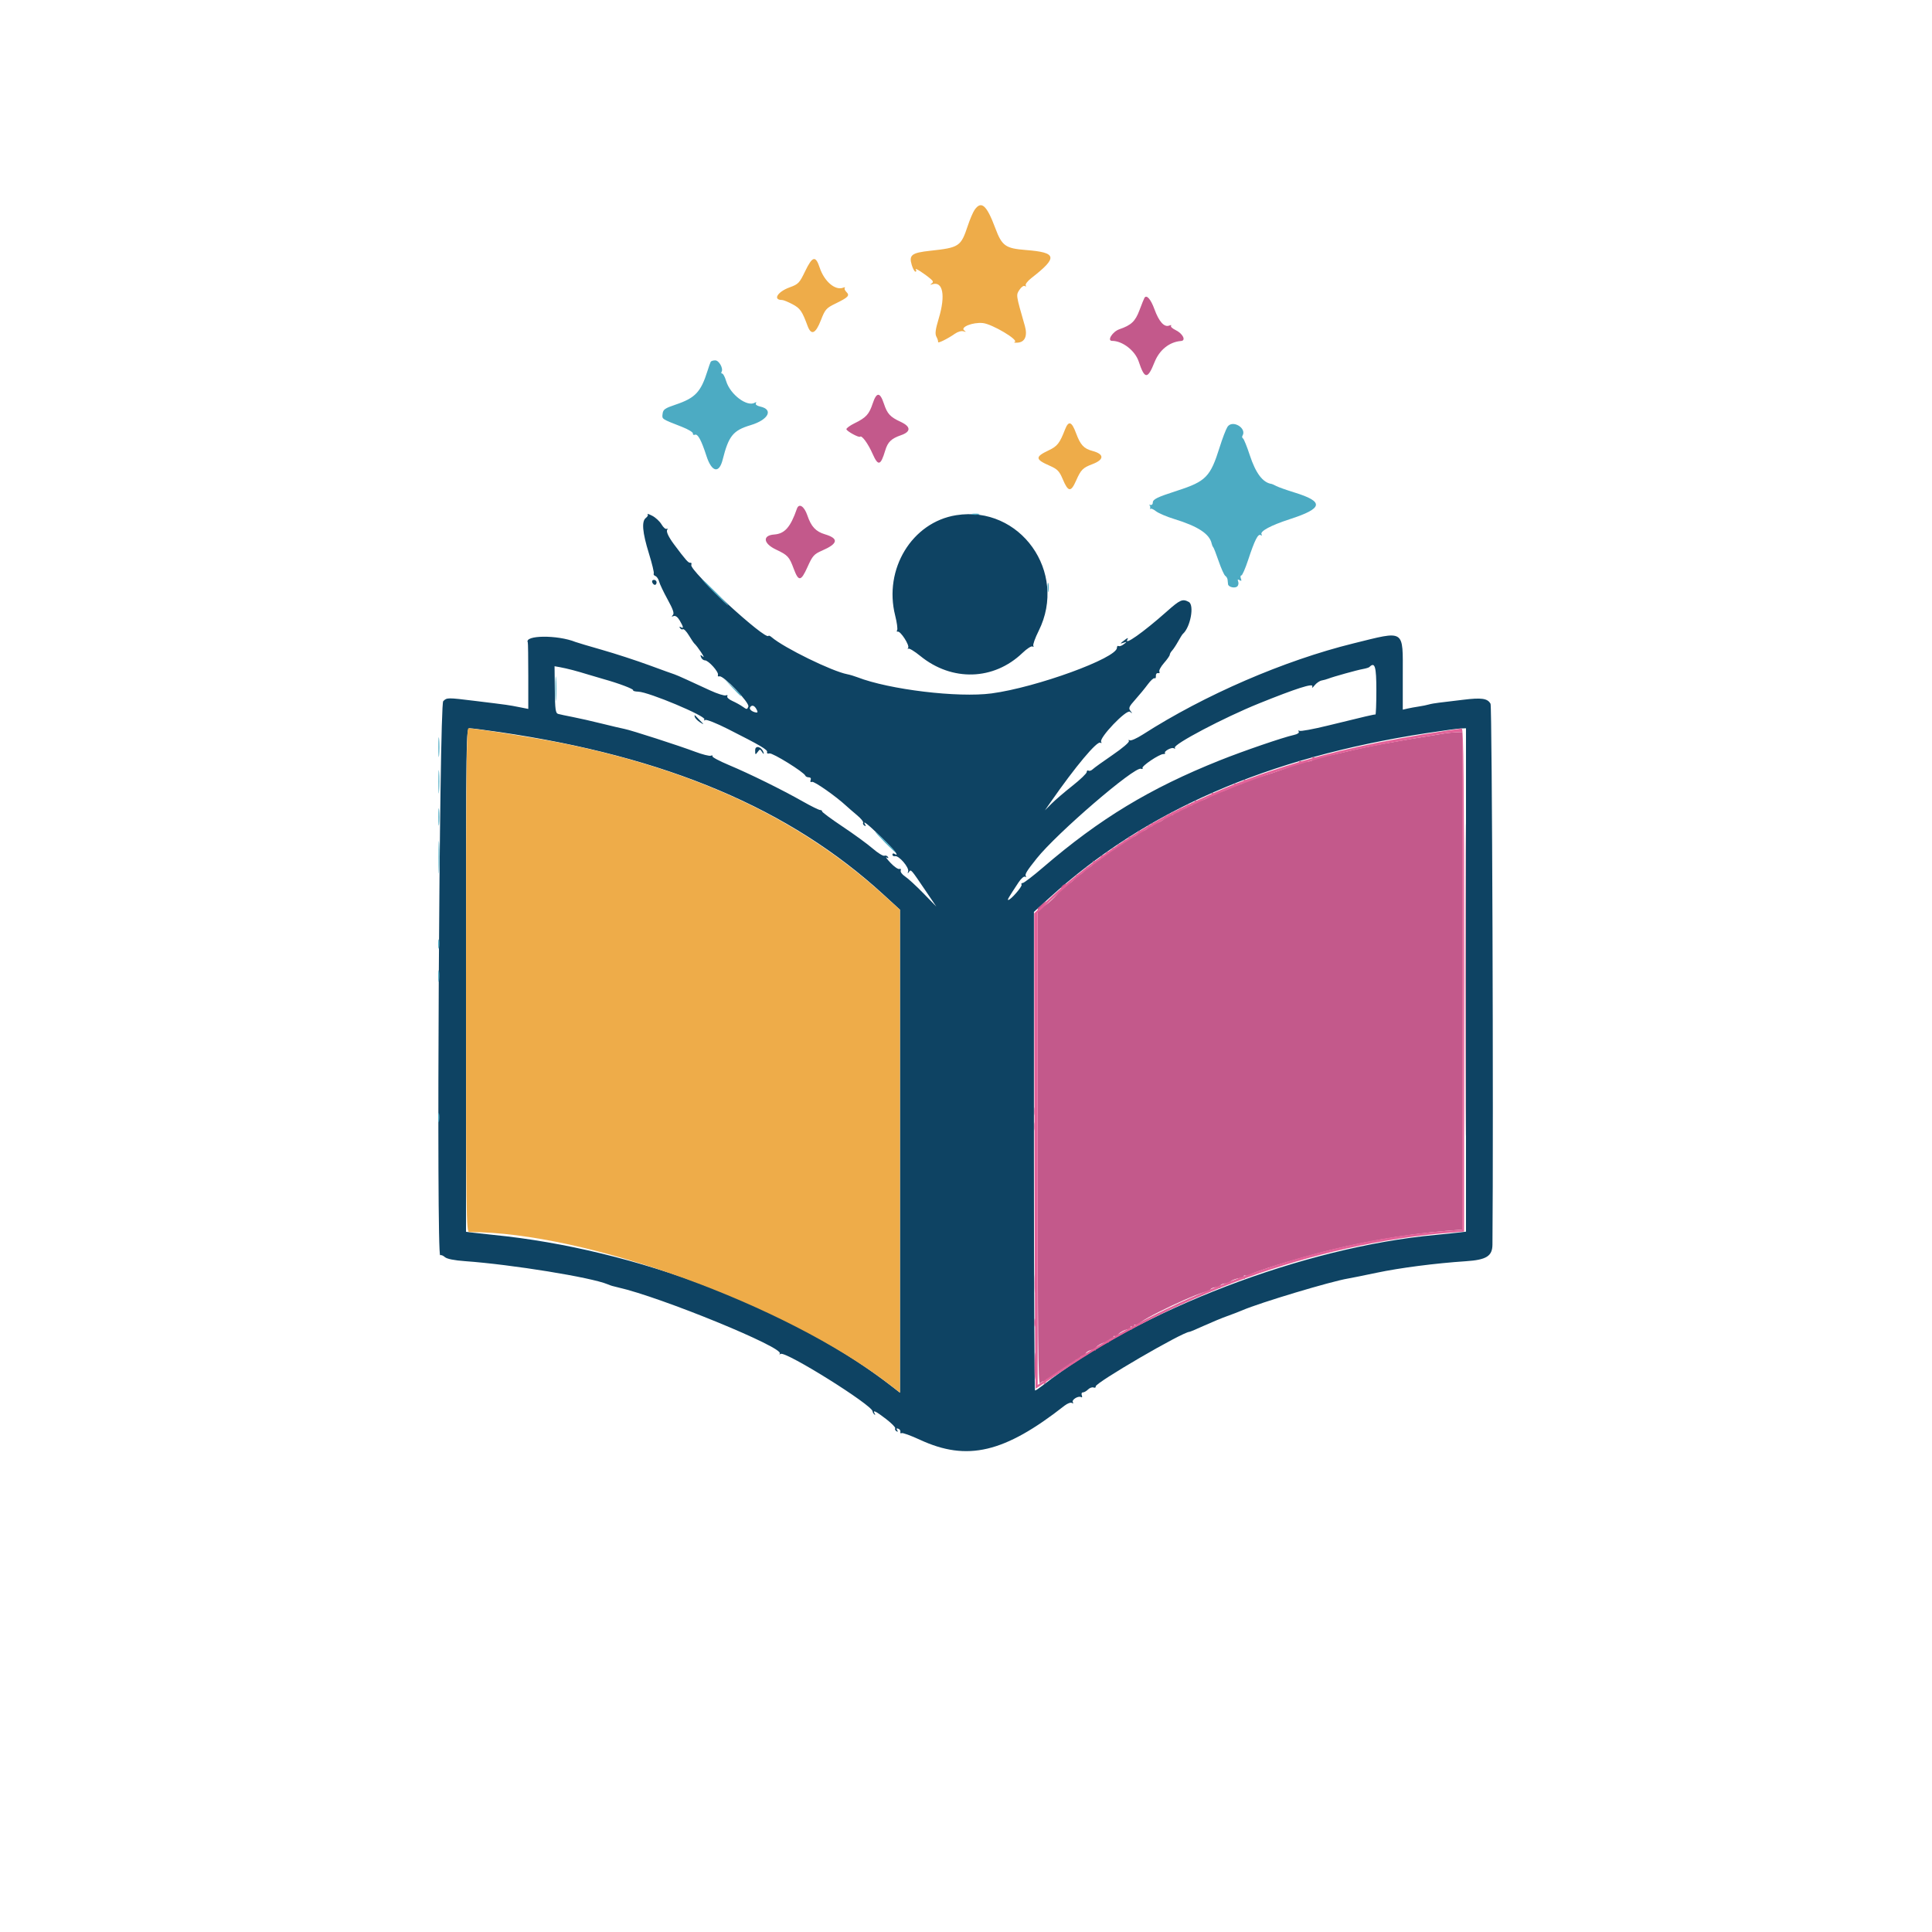 <svg id="svg" version="1.1" xmlns="http://www.w3.org/2000/svg" xmlns:xlink="http://www.w3.org/1999/xlink" width="400" height="400" viewBox="0, 0, 400,400"><g id="svgg"><path id="path0" d="M134.076 106.455 C 134.234 106.622,134.081 106.965,133.736 107.217 C 132.801 107.900,132.993 110.198,134.352 114.592 C 135.007 116.709,135.457 118.580,135.352 118.750 C 135.247 118.920,135.401 119.151,135.694 119.263 C 135.988 119.376,136.333 119.888,136.462 120.402 C 136.591 120.915,137.383 122.585,138.223 124.113 C 139.360 126.181,139.637 127.004,139.309 127.336 C 138.980 127.667,139.019 127.723,139.462 127.554 C 139.848 127.408,140.293 127.729,140.732 128.471 C 141.517 129.800,141.588 130.237,140.955 129.846 C 140.674 129.671,140.610 129.739,140.787 130.024 C 140.942 130.276,141.218 130.390,141.400 130.277 C 141.582 130.165,142.131 130.734,142.622 131.541 C 143.112 132.348,143.612 133.096,143.732 133.203 C 144.384 133.787,146.147 136.436,145.580 135.980 C 144.989 135.504,144.935 135.517,145.150 136.078 C 145.285 136.430,145.643 136.719,145.946 136.719 C 146.684 136.719,148.851 139.136,148.643 139.726 C 148.552 139.984,148.688 140.120,148.946 140.030 C 149.738 139.750,155.241 145.496,154.938 146.286 C 154.697 146.913,154.612 146.917,153.804 146.336 C 153.323 145.991,152.346 145.448,151.632 145.128 C 150.918 144.809,150.444 144.370,150.578 144.153 C 150.715 143.931,150.581 143.851,150.271 143.970 C 149.967 144.087,148.508 143.625,147.028 142.945 C 145.547 142.265,143.369 141.263,142.188 140.718 C 141.006 140.173,139.863 139.679,139.648 139.620 C 139.434 139.561,137.091 138.715,134.443 137.741 C 131.794 136.767,127.400 135.334,124.677 134.557 C 121.954 133.780,119.463 133.039,119.141 132.910 C 115.399 131.410,108.481 131.484,109.277 133.015 C 109.331 133.119,109.375 136.257,109.375 139.989 L 109.375 146.774 107.520 146.408 C 105.240 145.958,105.392 145.979,98.317 145.112 C 92.600 144.411,92.524 144.411,91.764 145.171 C 90.951 145.985,90.326 260.387,91.138 259.885 C 91.313 259.777,91.752 259.952,92.114 260.273 C 92.537 260.648,94.033 260.948,96.289 261.110 C 105.988 261.807,122.400 264.466,125.781 265.887 C 126.477 266.180,126.872 266.298,127.971 266.546 C 136.769 268.523,162.522 279.070,161.443 280.254 C 161.272 280.441,161.354 280.466,161.626 280.310 C 162.681 279.703,180.664 290.946,180.664 292.212 C 180.664 292.378,180.824 292.660,181.020 292.839 C 181.226 293.028,181.258 292.959,181.094 292.676 C 180.593 291.805,181.330 292.154,183.456 293.794 C 184.601 294.678,185.449 295.545,185.341 295.720 C 185.232 295.896,185.349 296.167,185.601 296.322 C 185.903 296.509,185.953 296.435,185.748 296.103 C 185.540 295.767,185.617 295.667,185.981 295.799 C 186.279 295.907,186.475 296.207,186.416 296.465 C 186.357 296.722,186.469 296.834,186.664 296.713 C 186.860 296.592,188.578 297.214,190.483 298.096 C 200.251 302.615,207.961 300.793,220.406 291.022 C 220.994 290.560,221.680 290.309,221.931 290.464 C 222.207 290.635,222.282 290.576,222.120 290.314 C 221.810 289.813,223.271 288.913,223.832 289.260 C 224.044 289.391,224.108 289.228,223.977 288.887 C 223.848 288.551,223.949 288.281,224.205 288.281 C 224.458 288.281,224.939 288.007,225.274 287.673 C 225.608 287.338,226.121 287.156,226.413 287.268 C 226.705 287.380,226.902 287.281,226.851 287.048 C 226.693 286.326,244.899 275.727,246.270 275.742 C 246.379 275.743,247.746 275.165,249.308 274.458 C 250.870 273.750,253.027 272.858,254.102 272.476 C 255.176 272.093,256.582 271.552,257.227 271.273 C 260.849 269.706,275.576 265.285,279.102 264.705 C 279.746 264.599,282.383 264.067,284.961 263.521 C 289.835 262.491,297.140 261.546,303.516 261.122 C 307.742 260.841,308.974 260.069,308.996 257.693 C 309.226 231.918,308.925 146.322,308.601 145.717 C 307.995 144.584,306.744 144.403,302.856 144.888 C 300.963 145.124,298.762 145.390,297.965 145.479 C 297.169 145.568,296.202 145.738,295.817 145.856 C 295.432 145.975,294.502 146.164,293.750 146.275 C 292.998 146.386,291.943 146.579,291.406 146.703 L 290.430 146.929 290.430 139.836 C 290.430 130.147,291.033 130.539,280.217 133.206 C 265.865 136.745,249.372 143.881,236.599 152.079 C 235.351 152.879,234.138 153.415,233.902 153.269 C 233.659 153.119,233.583 153.182,233.726 153.414 C 233.869 153.645,232.399 154.904,230.369 156.289 C 228.383 157.645,226.524 158.984,226.238 159.264 C 225.952 159.544,225.557 159.673,225.359 159.551 C 225.162 159.429,224.999 159.559,224.997 159.840 C 224.996 160.121,223.659 161.406,222.026 162.695 C 220.393 163.984,218.446 165.654,217.699 166.406 L 216.340 167.773 217.564 166.016 C 222.663 158.691,227.141 153.344,227.824 153.766 C 228.065 153.916,228.134 153.845,227.983 153.603 C 227.488 152.800,233.219 146.797,233.942 147.362 C 234.495 147.792,234.508 147.772,234.053 147.191 C 233.604 146.617,233.734 146.308,235.044 144.847 C 235.873 143.921,237.040 142.502,237.637 141.692 C 238.234 140.882,238.867 140.309,239.044 140.418 C 239.220 140.527,239.341 140.311,239.311 139.937 C 239.282 139.561,239.489 139.306,239.775 139.365 C 240.060 139.424,240.178 139.287,240.038 139.061 C 239.898 138.834,240.324 138.032,240.985 137.279 C 241.647 136.526,242.188 135.753,242.188 135.561 C 242.188 135.369,242.407 134.977,242.676 134.689 C 242.944 134.401,243.502 133.553,243.916 132.805 C 244.329 132.057,244.769 131.357,244.892 131.250 C 246.466 129.883,247.320 125.266,246.119 124.623 C 244.829 123.932,244.338 124.146,241.562 126.611 C 236.682 130.944,232.517 133.877,233.450 132.324 C 233.634 132.019,233.459 132.051,232.985 132.409 C 231.809 133.297,231.782 133.345,232.617 133.069 C 233.377 132.818,233.378 132.826,232.657 133.385 C 232.250 133.701,231.766 133.867,231.583 133.753 C 231.400 133.640,231.250 133.803,231.250 134.114 C 231.250 136.250,214.554 142.329,205.306 143.562 C 198.347 144.489,184.116 142.775,177.510 140.215 C 176.882 139.971,175.939 139.691,175.416 139.592 C 172.280 138.998,162.334 134.132,159.775 131.939 C 159.458 131.668,159.161 131.533,159.115 131.641 C 158.637 132.754,142.682 118.107,143.123 116.959 C 143.238 116.660,143.138 116.457,142.901 116.509 C 142.536 116.587,141.937 115.907,139.543 112.695 C 138.429 111.201,137.897 110.071,138.130 109.694 C 138.280 109.452,138.231 109.360,138.023 109.489 C 137.814 109.618,137.337 109.204,136.962 108.571 C 136.588 107.937,135.721 107.133,135.035 106.784 C 134.350 106.436,133.918 106.287,134.076 106.455 M197.961 106.668 C 188.816 108.132,182.913 117.839,185.334 127.430 C 185.699 128.875,185.883 130.241,185.743 130.467 C 185.603 130.694,185.661 130.830,185.870 130.771 C 186.430 130.614,188.340 133.567,188.030 134.109 C 187.884 134.363,187.899 134.451,188.062 134.304 C 188.225 134.158,189.338 134.836,190.536 135.812 C 197.092 141.151,205.750 140.891,211.698 135.176 C 212.606 134.304,213.537 133.706,213.766 133.847 C 213.996 133.989,214.074 133.928,213.940 133.712 C 213.807 133.496,214.304 132.103,215.045 130.617 C 221.115 118.448,211.200 104.548,197.961 106.668 M135.040 120.573 C 135.150 120.859,135.397 121.094,135.589 121.094 C 135.781 121.094,135.938 120.859,135.938 120.573 C 135.938 120.286,135.691 120.052,135.389 120.052 C 135.087 120.052,134.930 120.286,135.040 120.573 M118.555 138.730 C 119.414 138.956,120.820 139.362,121.680 139.632 C 122.539 139.901,124.033 140.342,125.000 140.611 C 128.121 141.480,131.244 142.663,131.088 142.917 C 131.005 143.053,131.491 143.182,132.168 143.204 C 134.316 143.273,146.239 148.277,145.830 148.938 C 145.689 149.166,145.773 149.221,146.025 149.066 C 146.269 148.915,148.362 149.749,150.676 150.919 C 157.502 154.369,158.993 155.248,158.818 155.718 C 158.722 155.975,158.930 156.089,159.312 155.989 C 159.946 155.823,166.460 159.862,166.732 160.589 C 166.803 160.781,167.130 160.938,167.457 160.938 C 167.816 160.938,167.966 161.162,167.835 161.504 C 167.699 161.858,167.806 161.998,168.121 161.877 C 168.565 161.706,173.066 164.860,175.195 166.833 C 175.625 167.231,176.635 168.107,177.440 168.779 C 178.245 169.451,178.814 170.147,178.703 170.325 C 178.593 170.503,178.709 170.776,178.960 170.932 C 179.246 171.108,179.313 171.045,179.139 170.763 C 178.465 169.673,179.570 170.525,182.449 173.316 C 185.141 175.926,186.399 177.526,185.156 176.758 C 184.941 176.625,184.766 176.710,184.766 176.947 C 184.766 177.184,185.016 177.326,185.322 177.263 C 186.111 177.101,188.273 179.621,188.022 180.411 C 187.870 180.889,187.911 180.924,188.181 180.548 C 188.620 179.937,188.524 179.830,191.604 184.375 L 193.854 187.695 191.165 184.933 C 189.687 183.414,187.984 181.850,187.383 181.458 C 186.781 181.065,186.377 180.515,186.484 180.236 C 186.594 179.948,186.473 179.806,186.205 179.909 C 185.944 180.009,185.118 179.438,184.369 178.639 C 183.621 177.841,183.255 177.338,183.556 177.521 C 183.922 177.744,184.016 177.710,183.837 177.421 C 183.689 177.183,183.354 177.070,183.092 177.170 C 182.829 177.271,181.736 176.593,180.663 175.664 C 179.589 174.734,176.777 172.685,174.414 171.110 C 172.051 169.534,170.151 168.124,170.193 167.977 C 170.235 167.829,170.059 167.708,169.803 167.707 C 169.546 167.707,167.930 166.909,166.211 165.935 C 161.914 163.498,155.203 160.191,150.901 158.389 C 148.926 157.562,147.397 156.745,147.503 156.572 C 147.610 156.400,147.459 156.350,147.169 156.462 C 146.878 156.573,145.419 156.204,143.926 155.642 C 140.543 154.369,130.611 151.162,129.297 150.919 C 128.760 150.819,126.650 150.323,124.609 149.816 C 122.568 149.309,119.844 148.692,118.555 148.444 C 117.266 148.196,115.921 147.911,115.567 147.811 C 115.017 147.655,114.915 146.921,114.869 142.783 L 114.814 137.937 115.903 138.128 C 116.502 138.232,117.695 138.503,118.555 138.730 M284.961 142.937 C 284.961 145.712,284.873 147.961,284.766 147.935 C 284.548 147.882,282.805 148.288,274.867 150.237 C 271.893 150.967,269.273 151.449,269.044 151.308 C 268.811 151.164,268.743 151.235,268.888 151.470 C 269.043 151.721,268.635 152.002,267.875 152.169 C 265.646 152.657,257.389 155.489,252.539 157.429 C 238.070 163.214,227.705 169.492,215.965 179.580 C 213.896 181.358,211.996 182.813,211.743 182.813 C 211.489 182.812,211.381 182.973,211.502 183.168 C 211.713 183.510,209.259 186.328,208.751 186.328 C 208.514 186.328,208.731 185.955,210.856 182.721 C 211.383 181.919,211.996 181.375,212.217 181.512 C 212.439 181.649,212.511 181.585,212.378 181.369 C 212.154 181.005,212.620 180.256,214.642 177.727 C 218.863 172.450,234.900 158.653,236.223 159.160 C 236.518 159.273,236.663 159.210,236.545 159.020 C 236.301 158.624,240.026 156.120,240.858 156.120 C 241.160 156.120,241.319 156.033,241.213 155.927 C 240.865 155.579,242.568 154.635,243.030 154.921 C 243.283 155.077,243.375 155.029,243.239 154.809 C 242.826 154.140,253.428 148.556,260.638 145.646 C 268.379 142.521,271.968 141.375,271.708 142.112 C 271.556 142.542,271.716 142.469,272.163 141.904 C 272.542 141.426,273.203 140.969,273.633 140.889 C 274.063 140.808,274.678 140.638,275.000 140.510 C 276.011 140.108,281.003 138.719,282.177 138.513 C 282.794 138.404,283.395 138.220,283.511 138.103 C 284.656 136.958,284.961 137.974,284.961 142.937 M156.622 146.840 C 156.916 147.390,156.895 147.566,156.538 147.512 C 155.706 147.386,155.056 146.837,155.290 146.457 C 155.648 145.878,156.190 146.033,156.622 146.840 M143.845 148.404 C 143.924 148.708,144.418 149.224,144.943 149.552 C 145.690 150.017,145.774 150.024,145.330 149.585 C 145.018 149.276,144.524 148.760,144.232 148.438 C 143.802 147.963,143.728 147.957,143.845 148.404 M103.397 151.568 C 137.962 156.612,163.500 167.415,182.910 185.205 L 186.328 188.337 186.328 238.342 L 186.328 288.347 184.863 287.204 C 163.994 270.924,131.650 258.595,102.148 255.673 C 100.859 255.545,99.058 255.349,98.145 255.236 L 96.484 255.030 96.484 202.906 C 96.484 151.532,96.495 150.781,97.244 150.781 C 97.662 150.781,100.431 151.135,103.397 151.568 M303.516 202.893 L 303.516 255.005 301.660 255.223 C 300.640 255.344,298.662 255.546,297.266 255.674 C 270.041 258.159,235.933 271.208,215.959 286.781 C 215.177 287.391,214.429 287.891,214.299 287.891 C 214.169 287.891,214.063 265.595,214.063 238.345 L 214.063 188.799 217.285 185.871 C 237.106 167.865,262.257 156.880,295.313 151.792 C 298.643 151.279,301.851 150.842,302.441 150.821 L 303.516 150.781 303.516 202.893 M156.348 155.332 C 156.348 156.296,156.395 156.333,156.850 155.711 C 157.328 155.057,157.374 155.058,157.801 155.734 C 158.047 156.125,158.185 156.197,158.107 155.893 C 157.783 154.632,156.348 154.174,156.348 155.332 " stroke="none" fill="#0e4363" fill-rule="evenodd"></path><path id="path1" d="M201.786 43.438 C 201.454 43.911,200.818 45.396,200.371 46.738 C 198.938 51.043,198.606 51.265,192.598 51.916 C 188.727 52.336,188.135 52.799,188.779 54.900 C 189.007 55.643,189.350 56.250,189.542 56.250 C 189.733 56.250,189.760 56.040,189.601 55.783 C 189.314 55.318,191.362 56.625,192.685 57.751 C 193.228 58.213,193.270 58.418,192.880 58.699 C 192.518 58.961,192.557 59.003,193.024 58.855 C 195.212 58.160,195.792 61.139,194.383 65.842 C 193.661 68.251,193.549 69.120,193.880 69.727 C 194.115 70.156,194.267 70.645,194.220 70.813 C 194.117 71.173,196.240 70.126,197.718 69.087 C 198.309 68.672,199.068 68.457,199.476 68.590 C 200.030 68.770,200.070 68.734,199.650 68.436 C 198.699 67.759,201.369 66.678,203.483 66.885 C 205.397 67.072,211.068 70.449,210.075 70.811 C 209.797 70.912,210.047 70.973,210.631 70.947 C 212.196 70.875,212.782 69.558,212.181 67.462 C 210.317 60.957,210.340 61.116,211.072 59.998 C 211.452 59.419,211.945 59.078,212.187 59.228 C 212.434 59.380,212.512 59.319,212.368 59.086 C 212.228 58.861,212.759 58.174,213.547 57.561 C 219.058 53.269,218.863 52.273,212.411 51.763 C 208.141 51.426,207.445 50.923,206.040 47.166 C 204.278 42.453,203.161 41.475,201.786 43.438 M166.699 56.152 C 165.518 58.606,165.294 58.838,163.477 59.498 C 160.960 60.413,159.947 62.109,161.919 62.109 C 162.198 62.109,163.169 62.505,164.077 62.988 C 165.671 63.837,166.059 64.394,167.203 67.480 C 167.952 69.504,168.861 69.116,169.951 66.309 C 170.824 64.060,171.061 63.788,172.957 62.863 C 175.653 61.548,175.985 61.197,175.239 60.451 C 174.913 60.125,174.765 59.741,174.909 59.596 C 175.053 59.452,174.900 59.438,174.567 59.566 C 172.920 60.198,170.653 58.259,169.706 55.407 C 168.858 52.854,168.211 53.014,166.699 56.152 M220.499 88.930 C 219.393 91.772,218.911 92.386,217.111 93.241 C 214.269 94.592,214.301 95.097,217.315 96.420 C 218.929 97.129,219.319 97.529,220.023 99.196 C 221.165 101.898,221.710 101.958,222.797 99.503 C 223.801 97.238,224.184 96.851,226.172 96.097 C 228.652 95.156,228.661 94.030,226.194 93.365 C 224.383 92.878,223.692 92.131,222.783 89.681 C 221.874 87.231,221.241 87.024,220.499 88.930 M96.484 202.930 C 96.484 252.334,96.520 255.078,97.168 255.079 C 121.334 255.095,162.544 270.041,184.082 286.600 L 186.328 288.327 186.328 238.335 L 186.328 188.343 182.715 185.084 C 165.551 169.602,144.418 159.626,116.722 153.931 C 111.786 152.916,98.434 150.788,96.973 150.783 C 96.584 150.782,96.484 161.471,96.484 202.930 " stroke="none" fill="#eeac49" fill-rule="evenodd"></path><path id="path2" d="M236.948 61.664 C 236.846 61.830,236.386 62.970,235.926 64.198 C 235.052 66.534,234.228 67.318,231.748 68.171 C 230.334 68.657,229.135 70.573,230.245 70.573 C 232.399 70.573,235.008 72.594,235.754 74.842 C 236.990 78.564,237.602 78.589,239.039 74.975 C 240.049 72.436,242.130 70.777,244.532 70.596 C 245.614 70.514,244.886 69.059,243.403 68.342 C 242.718 68.011,242.290 67.606,242.453 67.443 C 242.616 67.280,242.441 67.265,242.063 67.410 C 241.040 67.802,239.955 66.596,239.018 64.026 C 238.254 61.932,237.391 60.947,236.948 61.664 M180.682 83.539 C 179.938 85.780,179.312 86.464,176.953 87.617 C 175.986 88.090,175.215 88.652,175.239 88.867 C 175.284 89.268,177.819 90.655,178.069 90.415 C 178.429 90.070,179.716 91.827,180.654 93.945 C 181.816 96.568,182.327 96.438,183.274 93.276 C 183.806 91.501,184.528 90.802,186.549 90.102 C 188.620 89.385,188.610 88.336,186.523 87.365 C 184.286 86.323,183.707 85.697,182.993 83.548 C 182.190 81.132,181.483 81.129,180.682 83.539 M164.985 105.342 C 163.669 109.143,162.464 110.509,160.294 110.663 C 157.811 110.839,158.006 112.521,160.656 113.776 C 163.108 114.937,163.404 115.256,164.329 117.749 C 165.337 120.463,165.833 120.402,167.181 117.397 C 168.230 115.060,168.526 114.727,170.207 113.994 C 173.533 112.544,173.714 111.495,170.790 110.619 C 168.890 110.050,167.946 109.034,167.154 106.704 C 166.502 104.788,165.414 104.105,164.985 105.342 M303.315 202.930 C 303.315 231.719,303.361 243.438,303.418 228.973 C 303.475 214.508,303.475 190.954,303.418 176.630 C 303.361 162.306,303.315 174.141,303.315 202.930 M299.219 151.827 C 287.981 153.642,283.127 154.545,278.511 155.679 C 275.444 156.432,272.564 156.945,272.112 156.819 C 271.531 156.657,271.444 156.697,271.814 156.954 C 272.504 157.433,270.609 157.946,269.400 157.607 C 268.881 157.462,268.738 157.499,269.029 157.704 C 269.628 158.124,258.409 161.892,257.757 161.489 C 257.484 161.320,257.406 161.377,257.563 161.630 C 257.879 162.142,256.441 162.664,255.803 162.270 C 255.547 162.112,255.452 162.158,255.587 162.375 C 255.897 162.876,251.735 164.606,251.125 164.229 C 250.855 164.062,250.763 164.108,250.906 164.338 C 251.228 164.861,248.256 166.191,247.630 165.804 C 247.295 165.597,247.244 165.664,247.465 166.022 C 247.699 166.400,247.605 166.470,247.114 166.282 C 246.662 166.108,246.535 166.172,246.723 166.477 C 246.912 166.782,246.785 166.846,246.333 166.672 C 245.964 166.531,245.759 166.571,245.876 166.760 C 246.150 167.204,244.982 167.661,244.436 167.324 C 244.205 167.181,244.133 167.250,244.273 167.477 C 244.578 167.969,243.463 168.469,242.873 168.105 C 242.609 167.942,242.574 168.037,242.777 168.365 C 243.011 168.744,242.917 168.814,242.427 168.626 C 241.975 168.452,241.847 168.516,242.036 168.821 C 242.224 169.126,242.097 169.190,241.645 169.016 C 241.264 168.870,241.073 168.918,241.203 169.128 C 241.504 169.615,239.167 170.814,238.600 170.463 C 238.312 170.285,238.271 170.370,238.480 170.709 C 238.714 171.088,238.621 171.158,238.130 170.969 C 237.751 170.824,237.558 170.872,237.686 171.079 C 237.987 171.566,236.434 172.377,235.869 172.028 C 235.605 171.865,235.534 171.928,235.693 172.186 C 236.007 172.694,234.538 173.584,233.967 173.231 C 233.751 173.098,233.623 173.222,233.682 173.506 C 233.741 173.791,233.488 174.000,233.121 173.972 C 232.753 173.943,232.490 174.119,232.535 174.362 C 232.580 174.606,232.316 174.781,231.949 174.753 C 231.581 174.725,231.318 174.900,231.363 175.144 C 231.408 175.387,231.145 175.563,230.777 175.534 C 230.409 175.506,230.146 175.682,230.191 175.925 C 230.236 176.168,229.973 176.344,229.605 176.315 C 229.238 176.287,228.974 176.463,229.019 176.706 C 229.065 176.949,228.796 177.124,228.422 177.095 C 228.049 177.065,227.827 177.177,227.930 177.344 C 228.223 177.819,227.040 178.616,226.519 178.294 C 226.241 178.122,226.153 178.170,226.303 178.411 C 226.578 178.857,225.675 179.782,225.139 179.604 C 224.955 179.542,224.805 179.597,224.805 179.725 C 224.805 180.248,223.689 181.253,223.216 181.158 C 222.936 181.101,222.740 181.168,222.780 181.307 C 222.919 181.795,221.332 183.228,220.854 183.045 C 220.588 182.943,220.159 183.112,219.903 183.422 C 219.646 183.731,219.582 183.984,219.760 183.984 C 219.939 183.984,219.308 184.775,218.359 185.742 C 216.672 187.461,215.404 188.173,216.444 186.816 C 216.733 186.440,216.493 186.556,215.912 187.074 L 214.855 188.016 214.847 237.448 C 214.840 276.065,214.941 286.778,215.310 286.409 C 215.929 285.790,216.530 285.802,216.171 286.426 C 216.008 286.709,216.039 286.778,216.246 286.589 C 216.442 286.410,216.606 286.058,216.611 285.807 C 216.616 285.557,216.917 285.375,217.279 285.403 C 217.642 285.432,217.901 285.256,217.856 285.013 C 217.810 284.769,218.074 284.594,218.442 284.622 C 218.809 284.650,219.073 284.475,219.028 284.231 C 218.982 283.988,219.246 283.812,219.614 283.841 C 219.981 283.869,220.245 283.693,220.200 283.450 C 220.154 283.207,220.418 283.031,220.785 283.060 C 221.153 283.088,221.417 282.912,221.371 282.669 C 221.326 282.426,221.590 282.250,221.957 282.278 C 222.325 282.307,222.589 282.131,222.543 281.888 C 222.498 281.644,222.762 281.469,223.129 281.497 C 223.497 281.525,223.760 281.350,223.715 281.106 C 223.670 280.863,223.939 280.688,224.312 280.718 C 224.686 280.747,224.901 280.624,224.790 280.444 C 224.506 279.986,226.093 279.202,226.631 279.534 C 226.896 279.699,226.966 279.634,226.805 279.374 C 226.490 278.863,228.737 277.583,229.318 277.943 C 229.532 278.075,229.659 277.950,229.600 277.666 C 229.540 277.380,229.796 277.172,230.172 277.202 C 230.558 277.232,230.741 277.077,230.596 276.843 C 230.435 276.583,230.589 276.525,231.011 276.687 C 231.393 276.833,231.583 276.785,231.453 276.575 C 231.152 276.088,233.489 274.889,234.056 275.240 C 234.345 275.418,234.386 275.333,234.176 274.994 C 233.942 274.615,234.036 274.546,234.527 274.734 C 234.978 274.907,235.106 274.843,234.917 274.539 C 234.729 274.234,234.856 274.170,235.308 274.343 C 235.695 274.492,235.880 274.442,235.747 274.226 C 235.320 273.535,249.243 266.963,250.285 267.363 C 250.580 267.477,250.722 267.408,250.601 267.211 C 250.314 266.747,251.807 266.270,252.401 266.637 C 252.673 266.805,252.750 266.748,252.594 266.495 C 252.277 265.983,253.715 265.461,254.354 265.855 C 254.624 266.023,254.703 265.967,254.549 265.717 C 254.229 265.200,256.826 264.280,257.475 264.681 C 257.781 264.870,257.828 264.794,257.616 264.452 C 257.380 264.070,257.515 263.996,258.143 264.160 C 258.606 264.281,258.894 264.232,258.782 264.050 C 258.562 263.695,264.380 261.793,272.442 259.583 C 280.601 257.347,291.057 255.506,299.316 254.851 L 302.734 254.580 302.734 203.071 L 302.734 151.563 301.465 151.616 C 300.767 151.645,299.756 151.740,299.219 151.827 M214.153 230.078 C 214.153 230.830,214.234 231.138,214.332 230.762 C 214.430 230.386,214.430 229.771,214.332 229.395 C 214.234 229.019,214.153 229.326,214.153 230.078 M214.153 233.203 C 214.153 233.955,214.234 234.263,214.332 233.887 C 214.430 233.511,214.430 232.896,214.332 232.520 C 214.234 232.144,214.153 232.451,214.153 233.203 M214.199 265.625 C 214.199 267.451,214.266 268.198,214.349 267.285 C 214.431 266.372,214.431 264.878,214.349 263.965 C 214.266 263.052,214.199 263.799,214.199 265.625 M214.153 273.828 C 214.153 274.580,214.234 274.888,214.332 274.512 C 214.430 274.136,214.430 273.521,214.332 273.145 C 214.234 272.769,214.153 273.076,214.153 273.828 M214.210 282.813 C 214.210 285.283,214.274 286.294,214.351 285.059 C 214.429 283.823,214.429 281.802,214.351 280.566 C 214.274 279.331,214.210 280.342,214.210 282.813 " stroke="none" fill="#c3598b" fill-rule="evenodd"></path><path id="path3" d="M147.145 74.902 C 147.053 75.063,146.758 75.898,146.489 76.758 C 145.108 81.171,143.943 82.405,139.864 83.777 C 137.650 84.522,137.288 84.778,137.181 85.675 C 137.048 86.796,136.907 86.701,141.211 88.385 C 142.500 88.889,143.513 89.506,143.462 89.754 C 143.411 90.003,143.606 90.115,143.896 90.004 C 144.475 89.782,145.209 91.146,146.264 94.404 C 147.352 97.767,148.877 98.117,149.619 95.175 C 150.865 90.236,151.771 89.117,155.417 88.022 C 159.099 86.915,160.196 84.789,157.401 84.175 C 156.717 84.025,156.349 83.749,156.502 83.502 C 156.654 83.256,156.578 83.196,156.318 83.356 C 154.720 84.344,151.182 81.700,150.339 78.889 C 150.085 78.039,149.718 77.344,149.524 77.344 C 149.331 77.344,149.272 77.183,149.394 76.986 C 149.811 76.311,148.870 74.609,148.080 74.609 C 147.657 74.609,147.237 74.741,147.145 74.902 M254.133 88.379 C 253.818 88.862,253.093 90.752,252.522 92.578 C 250.603 98.712,249.681 99.661,243.779 101.574 C 239.460 102.974,238.672 103.364,238.672 104.103 C 238.672 104.411,238.452 104.609,238.184 104.544 C 237.915 104.478,237.817 104.495,237.966 104.581 C 238.115 104.668,238.188 104.946,238.128 105.201 C 238.068 105.456,238.093 105.531,238.183 105.369 C 238.274 105.207,238.781 105.414,239.310 105.830 C 239.839 106.247,241.538 106.975,243.085 107.449 C 248.045 108.967,250.451 110.550,250.870 112.570 C 250.928 112.854,251.068 113.174,251.179 113.281 C 251.291 113.389,251.805 114.707,252.321 116.211 C 252.838 117.715,253.450 119.071,253.681 119.225 C 253.912 119.379,254.125 119.731,254.154 120.007 C 254.183 120.282,254.227 120.707,254.252 120.951 C 254.314 121.558,255.704 121.875,256.187 121.392 C 256.403 121.175,256.476 120.727,256.348 120.396 C 256.183 119.965,256.266 119.886,256.641 120.117 C 257.023 120.354,257.097 120.266,256.915 119.791 C 256.777 119.433,256.821 119.141,257.011 119.141 C 257.202 119.141,257.836 117.690,258.420 115.918 C 259.771 111.817,260.463 110.449,261.014 110.790 C 261.265 110.945,261.340 110.882,261.191 110.641 C 260.799 110.007,263.099 108.768,267.038 107.491 C 273.971 105.244,274.201 103.873,267.969 101.953 C 266.357 101.456,264.688 100.864,264.258 100.636 C 263.828 100.409,263.389 100.211,263.281 100.195 C 261.456 99.937,259.988 98.002,258.749 94.223 C 258.165 92.442,257.537 90.892,257.353 90.778 C 257.169 90.664,257.116 90.413,257.236 90.219 C 258.214 88.637,255.149 86.820,254.133 88.379 M201.270 106.519 C 201.646 106.618,202.261 106.618,202.637 106.519 C 203.013 106.421,202.705 106.341,201.953 106.341 C 201.201 106.341,200.894 106.421,201.270 106.519 M147.852 122.656 C 149.344 124.160,150.653 125.391,150.760 125.391 C 150.868 125.391,149.735 124.160,148.242 122.656 C 146.750 121.152,145.441 119.922,145.333 119.922 C 145.226 119.922,146.359 121.152,147.852 122.656 M216.895 121.680 C 216.900 122.539,216.980 122.845,217.073 122.359 C 217.167 121.873,217.163 121.170,217.065 120.796 C 216.967 120.423,216.891 120.820,216.895 121.680 M114.988 142.578 C 114.988 144.834,115.053 145.757,115.132 144.629 C 115.211 143.501,115.211 141.655,115.132 140.527 C 115.053 139.399,114.988 140.322,114.988 142.578 M151.546 142.285 C 153.165 144.010,153.516 144.320,153.516 144.027 C 153.516 143.964,152.681 143.129,151.660 142.171 L 149.805 140.430 151.546 142.285 M90.761 154.688 C 90.761 156.514,90.829 157.261,90.911 156.348 C 90.993 155.435,90.993 153.940,90.911 153.027 C 90.829 152.114,90.761 152.861,90.761 154.688 M90.768 161.914 C 90.769 164.063,90.834 164.892,90.913 163.756 C 90.993 162.621,90.992 160.863,90.912 159.850 C 90.831 158.837,90.767 159.766,90.768 161.914 M90.756 169.141 C 90.756 170.752,90.825 171.411,90.910 170.605 C 90.994 169.800,90.994 168.481,90.910 167.676 C 90.825 166.870,90.756 167.529,90.756 169.141 M90.779 177.539 C 90.780 180.547,90.841 181.726,90.915 180.159 C 90.990 178.592,90.989 176.131,90.914 174.690 C 90.839 173.249,90.779 174.531,90.779 177.539 M183.203 174.414 C 184.370 175.596,185.413 176.563,185.520 176.563 C 185.628 176.563,184.761 175.596,183.594 174.414 C 182.427 173.232,181.384 172.266,181.277 172.266 C 181.169 172.266,182.036 173.232,183.203 174.414 M90.724 195.508 C 90.728 196.367,90.808 196.673,90.901 196.187 C 90.995 195.701,90.991 194.998,90.893 194.624 C 90.796 194.251,90.719 194.648,90.724 195.508 M90.737 202.148 C 90.740 203.223,90.816 203.616,90.905 203.022 C 90.995 202.428,90.993 201.549,90.900 201.069 C 90.807 200.588,90.734 201.074,90.737 202.148 M90.724 231.445 C 90.728 232.305,90.808 232.610,90.901 232.124 C 90.995 231.638,90.991 230.935,90.893 230.562 C 90.796 230.188,90.719 230.586,90.724 231.445 " stroke="none" fill="#4cabc3" fill-rule="evenodd"></path><path id="path4" d="M299.805 151.231 C 285.797 153.358,275.828 155.550,266.211 158.620 C 258.191 161.180,253.788 162.923,245.508 166.820 C 235.830 171.375,224.185 179.389,216.530 186.764 L 214.114 189.091 214.186 238.295 C 214.226 265.358,214.324 287.500,214.406 287.500 C 214.487 287.500,216.642 286.085,219.194 284.355 C 243.476 267.898,272.217 257.531,299.902 255.243 L 303.125 254.977 303.125 202.879 C 303.125 161.436,303.025 150.791,302.637 150.828 C 302.368 150.854,301.094 151.036,299.805 151.231 M302.734 203.071 L 302.734 254.580 299.316 254.846 C 272.714 256.916,244.227 267.131,220.020 283.280 L 214.844 286.733 214.844 237.830 L 214.844 188.928 217.835 186.163 C 230.173 174.759,244.833 166.350,263.253 160.111 C 274.255 156.384,281.883 154.628,299.219 151.827 C 299.756 151.740,300.767 151.645,301.465 151.616 L 302.734 151.563 302.734 203.071 " stroke="none" fill="#e36299" fill-rule="evenodd"></path></g></svg>